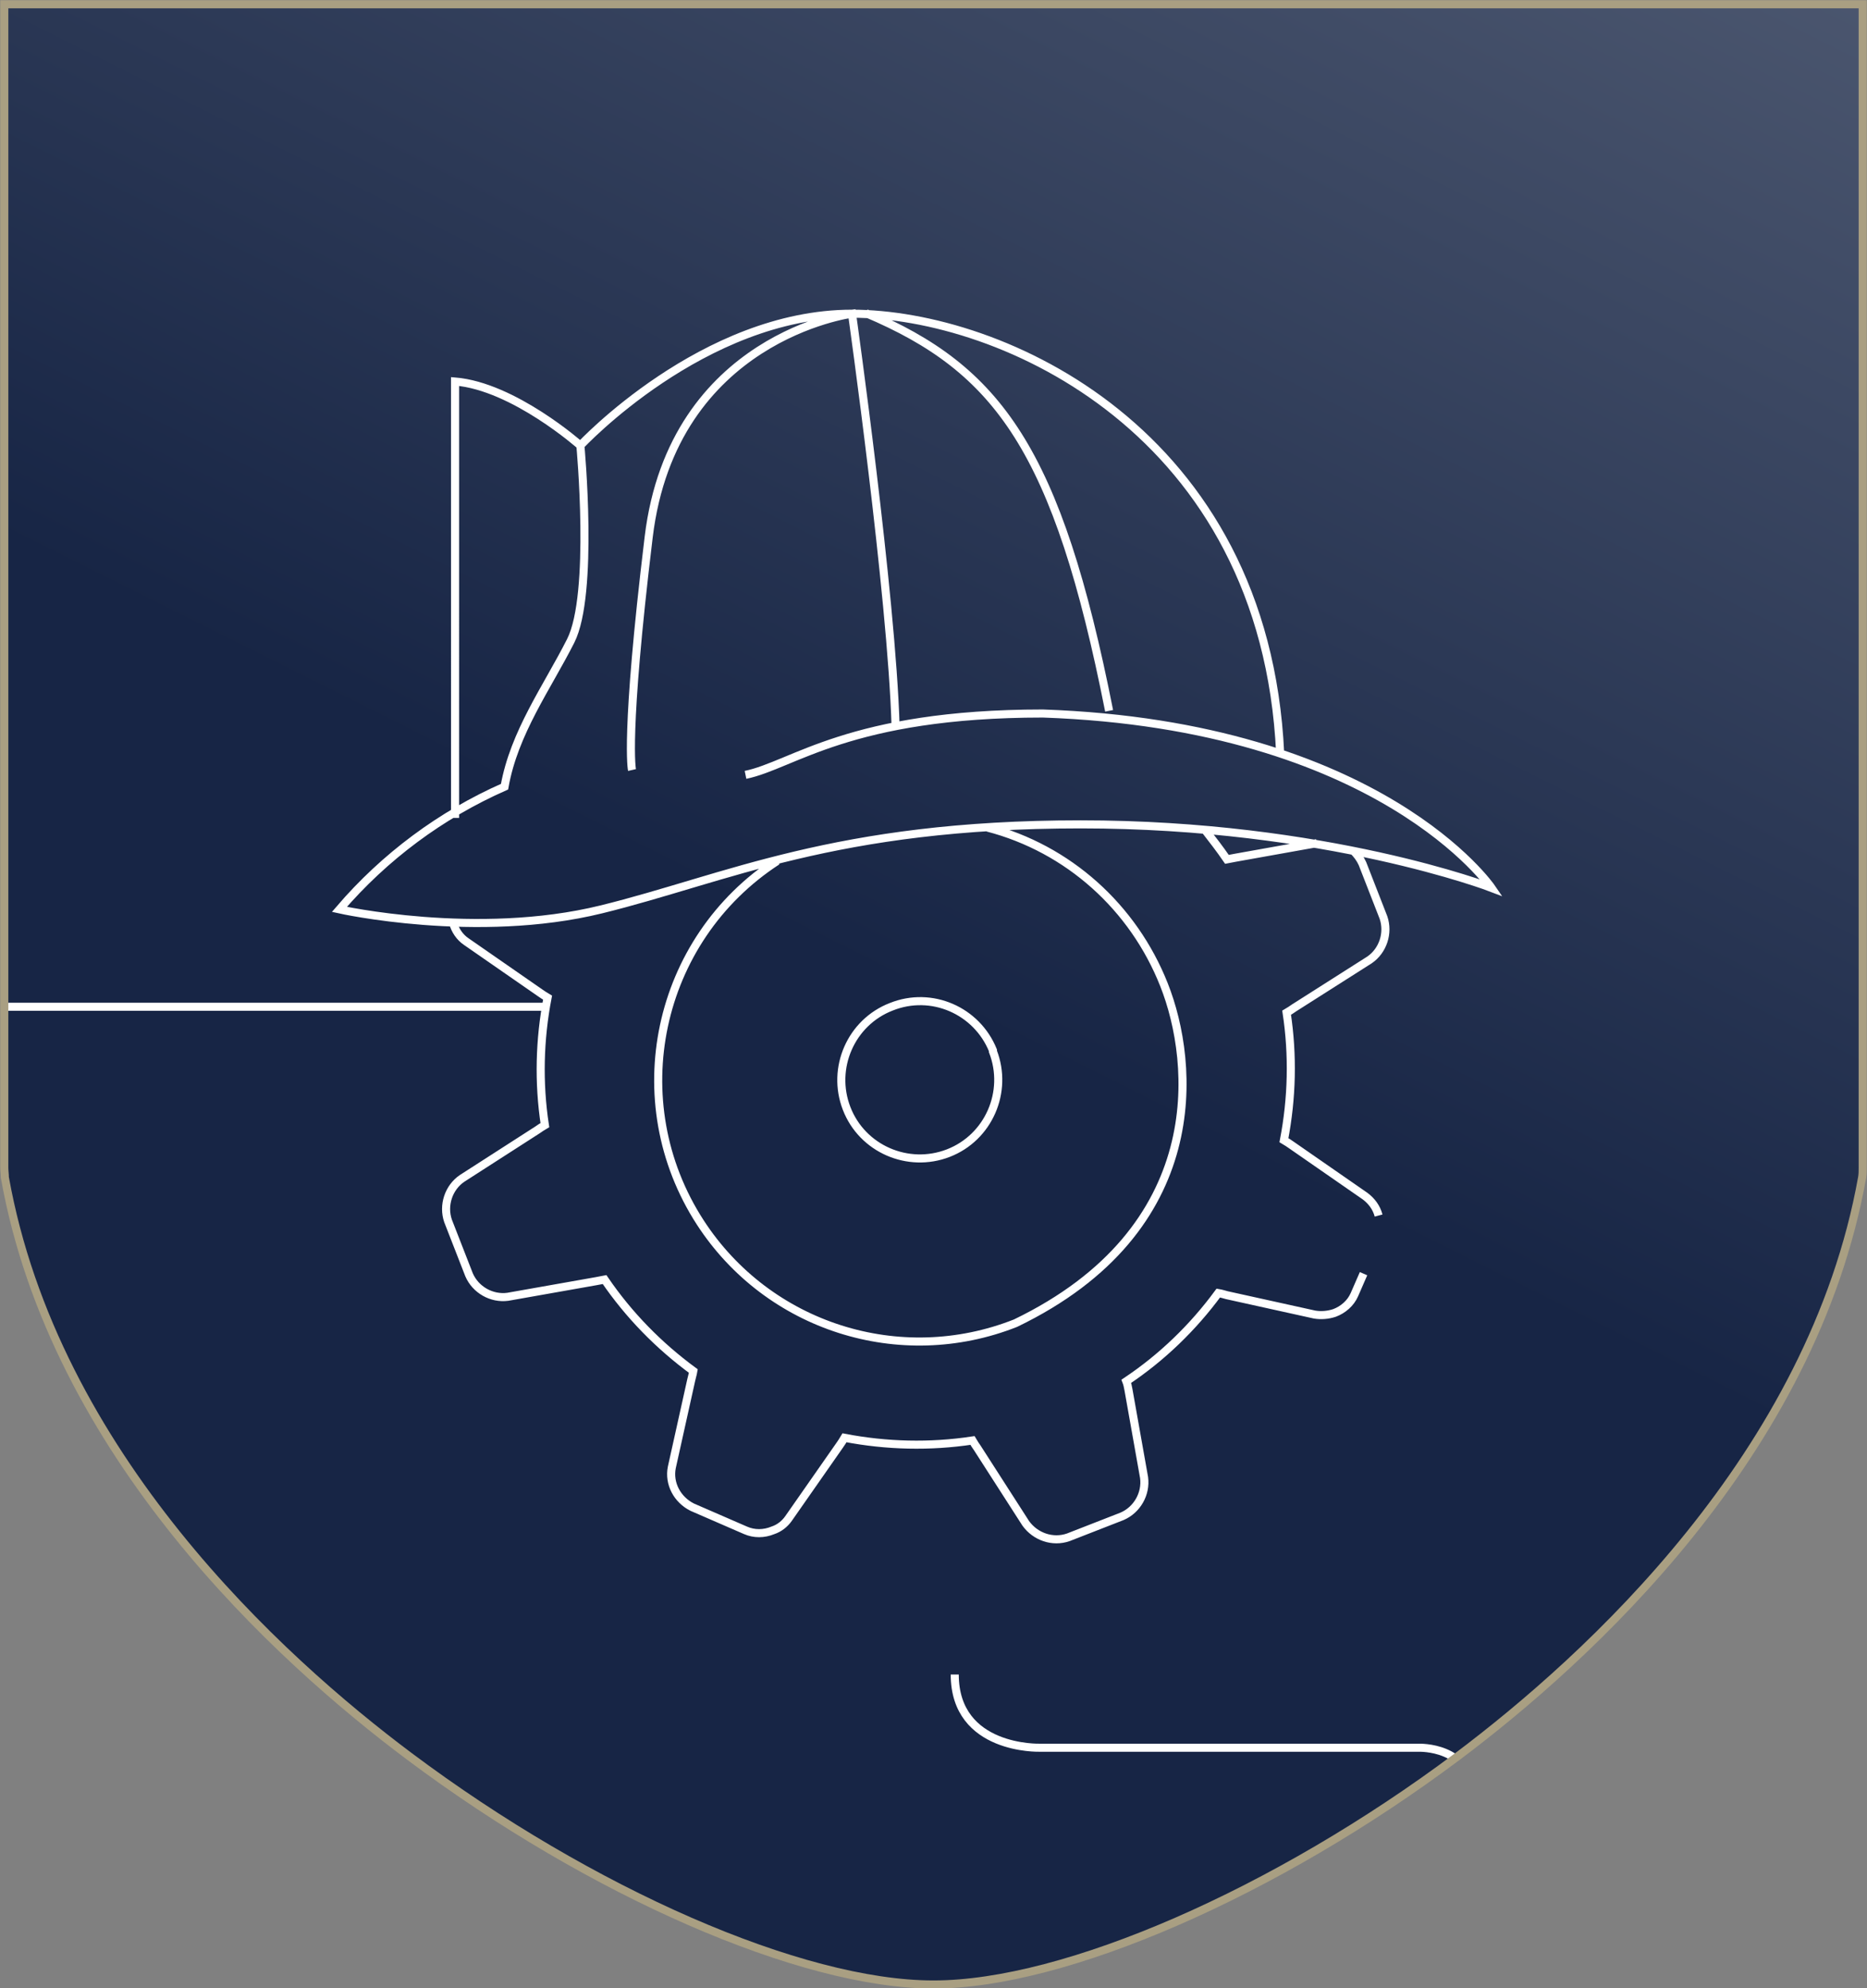 <?xml version="1.0" encoding="utf-8"?>
<!-- Generator: Adobe Illustrator 24.1.3, SVG Export Plug-In . SVG Version: 6.00 Build 0)  -->
<svg version="1.1" id="Layer_1" xmlns="http://www.w3.org/2000/svg" xmlns:xlink="http://www.w3.org/1999/xlink" x="0px" y="0px"
	 viewBox="0 0 347.1 369.5" style="enable-background:new 0 0 347.1 369.5;" xml:space="preserve">
<rect x="0" y="0" width="347.1" height="369.5" fill="#808080" stroke="none"/>
<style type="text/css">
	.st0{clip-path:url(#SVGID_2_);}
	.st1{fill:url(#SVGID_3_);}
	.st2{fill:none;stroke:#FFFFFF;stroke-width:1.5;stroke-miterlimit:10;}
	.st3{clip-path:url(#SVGID_5_);}
	.st4{fill:none;stroke:#A99F82;stroke-width:1.5;}
</style>
<g>
	<defs>
		<path id="SVGID_1_" d="M326.4,0.8H0.8v201.8l0,0V217c0,0.6,0.1,1.2,0.1,1.8c9.2,51.5,51,89.5,75.2,107.6
			c33.8,25.3,72.9,42.4,97.4,42.4h0.1c24.4,0,63.6-17.1,97.4-42.4c24.1-18.1,66-56.1,75.2-107.6c0.1-0.6,0.1-1.2,0.1-1.8v-14.5l0,0
			V0.8H326.4z"/>
	</defs>
	<clipPath id="SVGID_2_">
		<use xlink:href="#SVGID_1_"  style="overflow:visible;"/>
	</clipPath>
	<g class="st0">
		
			<linearGradient id="SVGID_3_" gradientUnits="userSpaceOnUse" x1="-523.025" y1="803.111" x2="-522.025" y2="803.111" gradientTransform="matrix(325.193 -737.311 737.311 325.193 -421883.25 -646617.312)">
			<stop  offset="0" style="stop-color:#172545"/>
			<stop  offset="0.99" style="stop-color:#C0C5CD"/>
			<stop  offset="1" style="stop-color:#C0C5CD"/>
		</linearGradient>
		<polygon class="st1" points="-135.1,308.8 57,-126.9 482.2,60.7 290,496.3 		"/>
		<path class="st2" d="M184.6,195.4c2.9,7.5-0.8,16-8.3,18.9c-7.5,2.9-16-0.8-18.9-8.3c-2.9-7.5,0.8-16,8.3-18.9
			c7.5-3,15.9,0.7,18.9,8.1C184.6,195.3,184.6,195.3,184.6,195.4z M144.5,160c-22.5,14.6-28.9,44.7-14.3,67.2
			c12.6,19.4,37.1,27.2,58.6,18.7c36.1-17.4,33.4-48.3,27.6-62.9c-5.7-14.4-17.8-25.3-32.8-29.2 M84.2,171.4
			c0.4,1.5,1.3,2.8,2.5,3.6l13.7,9.5c0.4,0.3,0.9,0.6,1.4,0.9c-1.5,7.8-1.7,15.8-0.5,23.7c-0.5,0.3-1,0.6-1.4,0.9l-14,9
			c-2.5,1.7-3.6,5-2.6,7.9l3.9,10c1.2,2.8,4.2,4.5,7.2,4.1l16.4-2.9c0.5-0.1,1.1-0.2,1.6-0.3c4.5,6.6,10.1,12.3,16.5,17
			c-0.1,0.6-0.3,1.2-0.4,1.7l-3.6,16.2c-0.6,3,1,6,3.8,7.4l9.9,4.3c1.6,0.7,3.4,0.7,5.1,0c1.2-0.4,2.2-1.2,2.9-2.2l9.5-13.6
			c0.3-0.4,0.6-0.9,0.9-1.4c7.8,1.5,15.9,1.7,23.8,0.5c0.3,0.5,0.6,1,0.9,1.4l9,14c1.8,2.5,5,3.6,7.9,2.6l10-3.9
			c2.8-1.2,4.5-4.2,4.1-7.2l-2.9-16.3c-0.1-0.5-0.2-1.1-0.4-1.6c6.6-4.4,12.4-10,17.1-16.4c0.6,0.1,1.2,0.3,1.6,0.4l16.3,3.6
			c1.2,0.2,2.5,0.1,3.7-0.3c1.6-0.6,3-1.8,3.7-3.4l1.7-3.9 M256.3,225.9c-0.4-1.5-1.3-2.7-2.5-3.6l-13.7-9.5
			c-0.4-0.3-0.9-0.6-1.4-0.9c1.5-7.8,1.7-15.8,0.5-23.7c0.5-0.3,1-0.6,1.4-0.9l14-8.9c2.5-1.7,3.6-5,2.6-7.9l-3.9-10
			c-0.4-0.9-1-1.7-1.7-2.4 M244.8,156.7l-15.1,2.7c-0.5,0.1-1.1,0.2-1.6,0.3c-1.3-1.9-2.7-3.7-4.1-5.5 M107.9,82.8
			c0,0-12.4-11-23.3-11.9V152 M166.5,135c-0.7-24.3-8.1-76.7-8.1-76.7s-33.3,4.3-37.8,41.5s-3.1,43.3-3.1,43.3 M161,58.2
			c24.6,10.4,35.6,25.4,45.2,73.9 M138.6,144c8.8-1.8,19.3-11.4,55.3-11.4c62.8,2.2,83.4,32.4,83.4,32.4s-30.7-11.8-76.4-11.8
			s-65.9,10.1-89.1,15.8s-48.7,0-48.7,0c8.4-9.8,18.9-17.6,30.7-22.8c1.8-10.1,7.9-18.4,12.3-27.1s1.8-36.3,1.8-36.3
			s22.8-24.5,50.5-24.5S235.2,80.1,238,140 M273.5,333.2c0-8.7-9.7-8.4-9.7-8.4h-70.5c0,0-15.8,0.5-15.8-13.6 M-6.9,187.1H101"/>
	</g>
</g>
<g>
	<defs>
		<rect id="SVGID_4_" width="347.1" height="369.5"/>
	</defs>
	<clipPath id="SVGID_5_">
		<use xlink:href="#SVGID_4_"  style="overflow:visible;"/>
	</clipPath>
	<g class="st3">
		<path class="st4" d="M346.3,202.5L346.3,202.5V0.8H0.8v201.8l0,0V217c0,0.6,0.1,1.2,0.1,1.8c9.2,51.5,51,89.5,75.2,107.6
			c33.8,25.3,72.9,42.4,97.4,42.4h0.1c24.4,0,63.6-17.1,97.4-42.4c24.1-18.1,66-56.1,75.2-107.6c0.1-0.6,0.1-1.2,0.1-1.8V202.5z"/>
	</g>
</g>
</svg>
